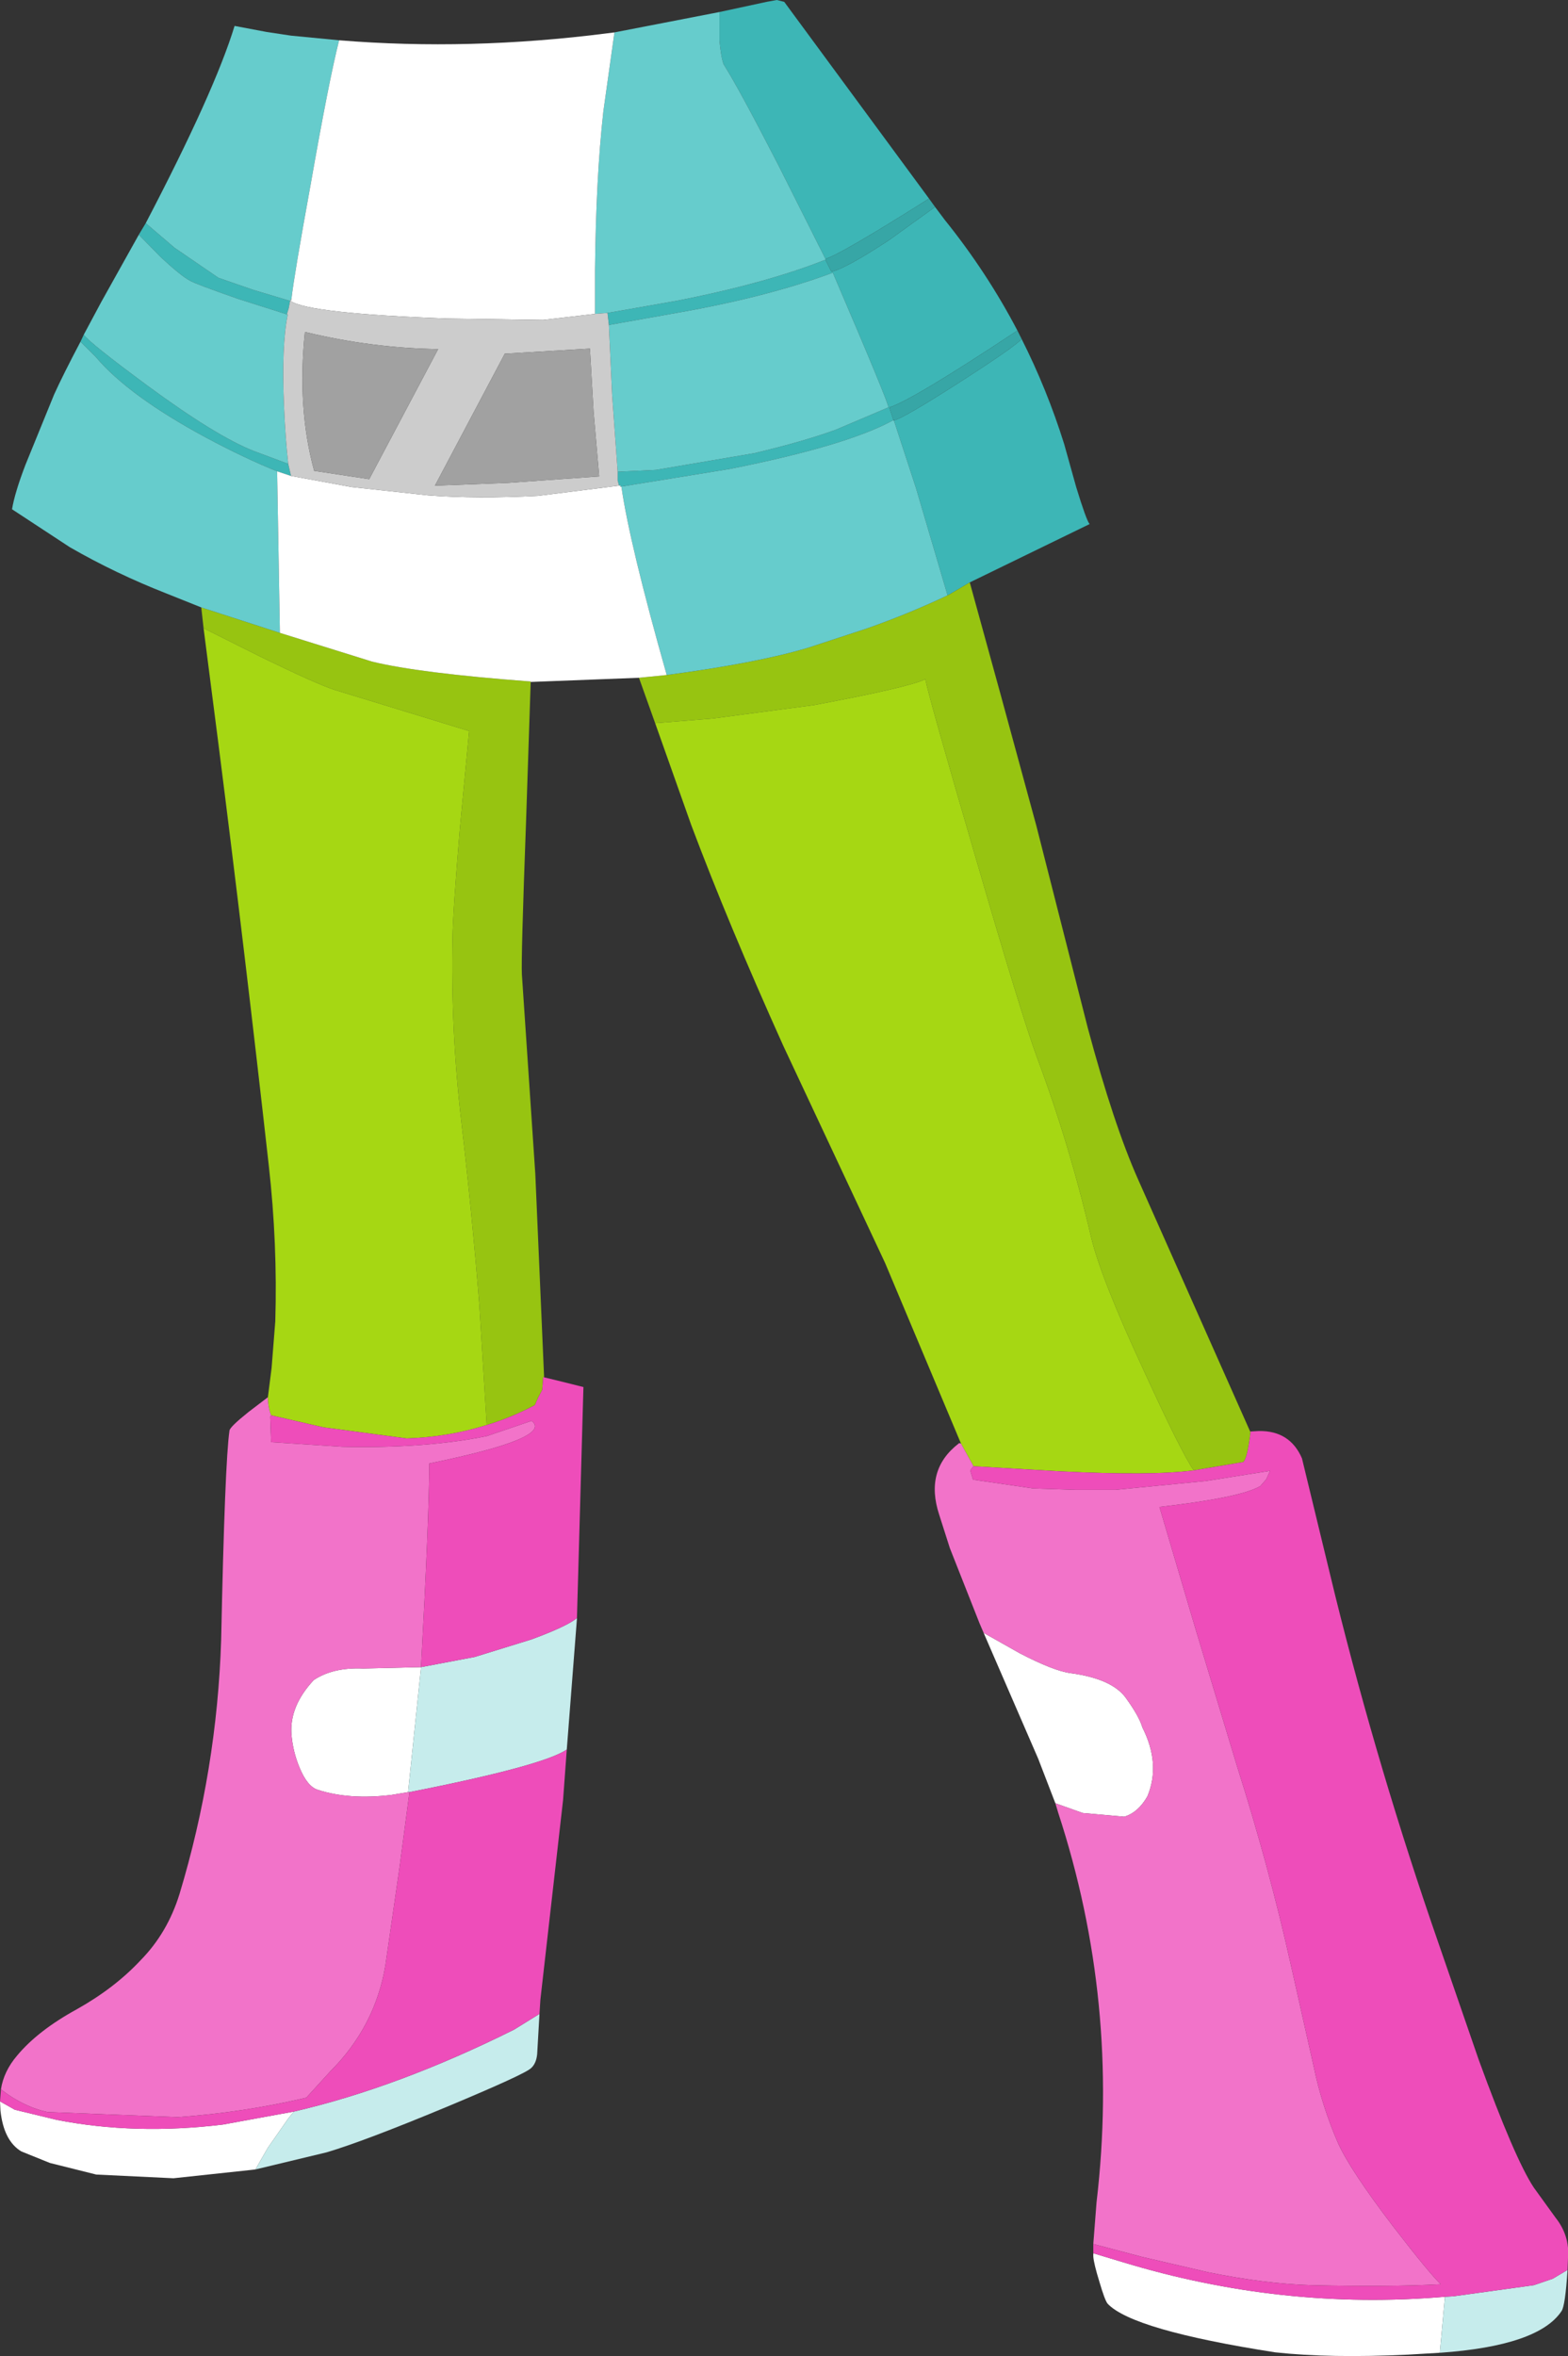 <?xml version="1.0" encoding="UTF-8" standalone="no"?>
<svg xmlns:xlink="http://www.w3.org/1999/xlink" height="254.45px" width="169.45px" xmlns="http://www.w3.org/2000/svg">
  <rect width="100%" height="100%" fill="#333333" stroke="none"/>
  <g transform="matrix(1.0, 0.0, 0.0, 1.0, 0.0, 0.25)">
    <path d="M105.2 158.1 L105.1 157.9 105.2 158.1" fill="#000000" fill-rule="evenodd" stroke="none"/>
    <path d="M77.75 1.05 L82.85 -0.05 83.95 -0.25 84.75 -0.05 100.4 21.2 Q90.65 27.35 89.2 27.7 L84.1 17.55 Q79.8 9.2 78.2 6.7 77.9 5.85 77.75 4.1 L77.75 1.05 M101.05 22.1 L102.1 23.5 Q106.65 29.15 109.95 35.45 98.55 43.0 96.1 43.75 L96.55 45.1 96.5 45.15 Q91.45 47.9 78.85 50.4 L67.15 52.3 Q66.95 52.35 67.05 52.25 67.15 52.15 66.9 52.2 L66.75 51.65 66.75 50.7 70.9 50.5 81.5 48.7 Q86.95 47.4 90.35 46.15 L96.0 43.75 Q96.2 43.65 90.0 29.2 83.15 31.75 73.65 33.45 L65.8 34.85 65.65 33.55 73.05 32.25 Q82.8 30.35 89.2 27.8 L89.85 29.1 Q91.4 28.75 96.05 25.7 L101.05 22.1 M110.4 36.35 Q113.15 41.8 115.0 47.7 L116.3 52.35 Q117.4 55.95 117.75 56.35 L104.8 62.65 102.6 63.95 102.4 64.05 99.0 52.5 96.6 45.15 Q97.6 44.95 103.75 41.0 109.9 37.05 110.4 36.35 M8.7 36.65 L9.05 35.9 Q9.7 36.8 16.0 41.45 23.35 46.85 27.4 48.45 L31.15 49.85 31.45 51.15 29.95 50.65 Q26.45 49.25 22.25 47.0 13.9 42.5 10.35 38.3 L8.7 36.65 M15.0 25.1 L15.75 23.85 18.85 26.5 23.6 29.75 27.35 31.05 31.35 32.25 31.2 33.05 31.0 33.7 25.8 32.05 Q21.2 30.45 20.5 30.05 19.5 29.5 17.35 27.5 L15.0 25.1" fill="#3db6b6" fill-rule="evenodd" stroke="none"/>
    <path d="M104.8 62.65 L108.2 75.0 112.0 88.95 117.55 110.75 Q120.35 121.2 123.0 127.15 L135.1 154.35 135.15 154.35 Q134.8 157.3 134.35 157.65 L129.0 158.55 Q127.6 156.5 123.6 147.75 118.95 137.75 117.9 133.3 115.6 123.4 112.05 113.9 110.4 109.45 105.3 91.9 100.4 75.15 100.0 73.1 98.35 73.95 87.95 75.9 L77.0 77.35 70.8 77.85 69.05 72.95 72.05 72.65 Q81.85 71.35 87.35 69.7 L93.6 67.65 Q98.05 66.1 102.4 64.05 L102.6 63.95 104.8 62.65 M57.35 73.4 L56.85 88.45 Q56.3 103.35 56.4 105.0 L57.85 126.55 58.8 148.5 58.7 148.45 58.6 149.85 58.15 150.7 57.8 151.5 Q55.25 152.85 52.6 153.65 L51.8 140.65 Q51.0 130.7 49.85 120.85 48.7 110.95 48.9 101.05 48.95 98.15 49.7 89.2 L50.7 78.7 36.15 74.25 Q34.15 73.6 28.1 70.65 L22.0 67.6 21.75 65.35 30.25 68.1 40.2 71.2 Q45.3 72.45 57.35 73.35 L57.35 73.4" fill="#97c411" fill-rule="evenodd" stroke="none"/>
    <path d="M21.75 65.35 L18.0 63.85 Q12.5 61.7 7.55 58.85 L1.3 54.75 Q1.6 52.95 2.75 49.95 L5.85 42.35 Q6.8 40.25 8.7 36.65 L10.35 38.3 Q13.9 42.5 22.25 47.0 26.45 49.25 29.95 50.65 L30.25 68.1 21.75 65.35 M9.05 35.9 L10.95 32.35 15.0 25.1 17.35 27.5 Q19.5 29.5 20.5 30.05 21.2 30.45 25.8 32.05 L31.0 33.7 31.1 33.7 Q30.4 37.1 30.7 43.8 30.85 47.2 31.15 49.85 L27.4 48.45 Q23.35 46.85 16.0 41.45 9.7 36.8 9.05 35.9 M15.75 23.85 Q23.2 9.6 25.35 2.55 L28.8 3.2 31.45 3.6 36.65 4.1 Q35.55 8.4 33.55 19.8 31.8 29.4 31.5 32.0 L31.35 32.25 27.35 31.05 23.6 29.75 18.85 26.5 15.75 23.85 M66.4 3.25 L77.75 1.05 77.75 4.1 Q77.9 5.85 78.2 6.7 79.8 9.2 84.1 17.55 L89.2 27.7 89.2 27.8 Q82.8 30.35 73.05 32.25 L65.65 33.55 64.3 33.65 64.3 31.85 64.3 28.9 Q64.4 18.95 65.2 11.8 L66.4 3.25 M65.8 34.85 L73.65 33.45 Q83.15 31.75 90.0 29.2 96.2 43.65 96.0 43.75 L90.35 46.15 Q86.95 47.4 81.5 48.7 L70.9 50.5 66.75 50.7 66.15 42.4 65.8 34.85 M67.15 52.3 L78.85 50.4 Q91.45 47.9 96.5 45.15 L96.6 45.15 99.0 52.5 102.4 64.05 Q98.05 66.1 93.6 67.65 L87.35 69.7 Q81.85 71.35 72.05 72.65 68.05 58.55 67.15 52.3" fill="#66cccc" fill-rule="evenodd" stroke="none"/>
    <path d="M103.85 155.65 L95.65 136.15 84.65 112.7 Q78.7 99.5 74.7 88.85 L70.8 77.85 77.0 77.35 87.95 75.9 Q98.35 73.95 100.0 73.1 100.4 75.15 105.3 91.9 110.4 109.45 112.05 113.9 115.6 123.4 117.9 133.3 118.95 137.75 123.6 147.75 127.6 156.5 129.0 158.55 124.45 159.15 114.55 158.65 L105.2 158.1 105.1 157.9 103.85 155.65 M28.95 150.65 L29.35 147.5 29.75 142.45 Q30.0 134.1 29.05 125.65 26.5 102.85 23.6 80.05 L22.0 67.6 28.1 70.65 Q34.15 73.6 36.15 74.25 L50.7 78.7 49.7 89.2 Q48.95 98.15 48.9 101.05 48.7 110.95 49.85 120.85 51.0 130.7 51.8 140.65 L52.6 153.65 Q48.45 154.95 43.95 155.1 L34.95 153.9 29.3 152.6 Q28.95 151.7 28.95 150.65" fill="#a6d713" fill-rule="evenodd" stroke="none"/>
    <path d="M155.6 253.85 L155.55 253.85 152.15 254.05 Q143.75 254.45 137.8 253.8 122.4 251.4 119.7 248.55 119.4 248.2 118.8 246.15 118.2 244.2 118.15 243.45 L118.15 243.1 121.3 244.05 Q138.55 249.3 156.15 247.8 L155.6 253.85 M114.05 194.5 L112.2 189.7 106.3 176.1 110.2 178.3 Q113.85 180.2 115.7 180.45 120.15 181.05 121.65 183.1 123.1 185.1 123.45 186.3 125.45 190.25 124.0 193.75 123.0 195.5 121.5 195.95 L117.0 195.55 114.05 194.5 M69.05 72.95 L57.35 73.4 57.35 73.35 Q45.3 72.45 40.2 71.2 L30.25 68.1 29.95 50.65 31.45 51.15 38.0 52.35 46.3 53.25 Q51.55 53.65 58.15 53.3 L66.9 52.2 Q67.15 52.15 67.05 52.25 66.95 52.35 67.15 52.3 68.05 58.55 72.05 72.65 L69.05 72.95 M27.6 234.05 L27.15 234.1 18.75 235.0 10.4 234.6 5.4 233.35 2.3 232.1 Q0.4 230.95 0.05 227.7 L0.0 226.7 1.6 227.6 6.15 228.7 Q14.6 230.35 24.1 229.2 L31.75 227.8 31.15 228.55 28.95 231.7 27.6 234.05 M36.65 4.1 Q50.7 5.25 65.6 3.35 L66.4 3.25 65.2 11.8 Q64.4 18.95 64.3 28.9 L64.3 31.85 64.3 33.65 58.7 34.3 48.3 34.15 Q33.35 33.6 31.4 32.25 L31.45 32.25 31.5 32.0 Q31.8 29.4 33.55 19.8 35.55 8.4 36.65 4.1 M44.1 193.3 L42.3 193.6 Q37.75 194.15 34.35 193.05 33.2 192.7 32.35 190.6 31.65 188.9 31.5 187.1 31.25 184.05 33.9 181.2 36.0 179.8 39.25 179.95 L45.5 179.8 44.1 193.3" fill="#ffffff" fill-rule="evenodd" stroke="none"/>
    <path d="M65.65 33.55 L65.8 34.85 66.15 42.4 66.75 50.7 66.75 51.65 66.9 52.2 58.15 53.3 Q51.55 53.65 46.3 53.25 L38.0 52.35 31.45 51.15 31.15 49.85 Q30.85 47.2 30.7 43.8 30.4 37.1 31.1 33.7 L31.0 33.7 31.2 33.05 31.35 32.25 31.5 32.0 31.45 32.25 31.4 32.25 Q33.35 33.6 48.3 34.15 L58.7 34.3 64.3 33.65 65.65 33.55 M64.15 44.25 L63.75 37.4 54.55 37.95 47.0 52.2 54.9 51.9 64.75 51.2 64.15 44.25 M33.95 50.6 L39.9 51.5 47.35 37.45 Q40.2 37.35 32.95 35.6 32.1 43.85 33.95 50.6" fill="#cccccc" fill-rule="evenodd" stroke="none"/>
    <path d="M64.15 44.25 L64.75 51.2 54.9 51.9 47.0 52.2 54.55 37.95 63.75 37.4 64.15 44.25 M33.95 50.6 Q32.1 43.85 32.95 35.6 40.2 37.35 47.35 37.45 L39.9 51.5 33.95 50.6" fill="#a1a1a1" fill-rule="evenodd" stroke="none"/>
    <path d="M169.4 244.9 Q169.15 248.8 168.75 249.35 166.25 253.1 155.6 253.85 L156.15 247.8 157.05 247.75 165.75 246.55 165.9 246.5 167.8 245.85 169.4 244.9 M62.35 174.5 L62.35 174.55 61.25 188.7 Q58.7 190.45 44.25 193.3 L44.1 193.3 45.5 179.8 51.3 178.7 57.45 176.8 Q61.25 175.4 62.35 174.5 M58.3 217.25 L58.05 221.6 Q57.95 222.6 57.4 223.1 56.75 223.75 48.25 227.3 39.35 231.0 35.3 232.2 L27.6 234.05 28.95 231.7 31.15 228.55 31.75 227.8 Q43.0 225.2 55.55 218.95 L58.3 217.25" fill="#c6ecec" fill-rule="evenodd" stroke="none"/>
    <path d="M118.15 242.1 L118.5 237.6 Q121.05 215.95 114.35 195.5 L114.05 194.5 117.0 195.55 121.5 195.95 Q123.0 195.5 124.0 193.75 125.45 190.25 123.45 186.3 123.1 185.1 121.65 183.1 120.15 181.05 115.7 180.45 113.85 180.2 110.2 178.3 L106.3 176.1 105.85 175.05 102.65 166.95 101.5 163.35 Q99.9 158.5 103.6 155.65 L103.65 155.6 103.85 155.65 105.1 157.9 105.2 158.1 104.85 158.55 105.15 159.55 111.65 160.5 116.25 160.65 120.55 160.65 130.3 159.7 137.25 158.6 136.85 159.5 136.2 160.25 Q134.05 161.5 125.3 162.5 L129.25 175.85 133.7 190.55 Q137.15 201.4 139.5 211.95 L141.95 222.85 Q142.85 227.2 144.6 231.2 145.9 234.1 150.55 240.2 154.45 245.25 155.7 246.45 150.1 246.75 141.7 246.55 136.7 246.4 130.55 245.15 L123.45 243.5 118.15 242.1 M0.1 225.4 Q0.4 223.45 1.85 221.75 4.1 219.05 8.3 216.75 12.4 214.45 15.2 211.45 18.1 208.5 19.4 204.3 23.45 190.9 23.9 176.85 24.3 157.65 24.8 154.25 24.85 153.85 26.85 152.25 L28.95 150.65 Q28.95 151.7 29.3 152.6 L29.2 152.75 29.3 155.5 37.0 156.0 Q45.95 156.2 52.6 154.85 L57.45 153.2 Q59.85 155.05 46.4 157.8 46.35 164.1 45.5 179.8 L39.25 179.95 Q36.0 179.8 33.9 181.2 31.25 184.05 31.5 187.1 31.65 188.9 32.35 190.6 33.2 192.7 34.35 193.05 37.75 194.15 42.3 193.6 L44.1 193.3 44.25 193.3 43.2 201.25 41.65 212.0 Q40.55 218.6 35.7 223.45 L33.1 226.3 Q26.3 227.9 19.2 228.4 L5.15 227.85 Q2.55 227.3 0.1 225.4" fill="#f273c9" fill-rule="evenodd" stroke="none"/>
    <path d="M135.15 154.35 L136.05 154.3 Q139.4 154.25 140.7 157.25 L144.3 172.1 Q149.0 191.05 155.45 209.6 L159.8 222.2 Q163.7 232.9 165.75 236.0 L168.1 239.25 Q169.65 241.2 169.45 243.6 L169.4 244.9 167.8 245.85 165.9 246.5 165.75 246.55 157.05 247.75 156.15 247.8 Q138.55 249.3 121.3 244.05 L118.15 243.1 118.15 242.1 123.45 243.5 130.55 245.15 Q136.7 246.4 141.7 246.55 150.1 246.75 155.7 246.45 154.45 245.25 150.55 240.2 145.9 234.1 144.6 231.2 142.85 227.2 141.95 222.85 L139.5 211.95 Q137.15 201.4 133.7 190.55 L129.25 175.85 125.3 162.5 Q134.05 161.5 136.2 160.25 L136.85 159.5 137.25 158.6 130.3 159.7 120.55 160.65 116.25 160.65 111.65 160.5 105.15 159.55 104.85 158.55 105.2 158.1 114.55 158.65 Q124.45 159.15 129.0 158.55 L134.35 157.65 Q134.8 157.3 135.15 154.35 M58.8 148.5 L60.65 148.95 63.05 149.55 62.35 174.5 Q61.25 175.4 57.45 176.8 L51.3 178.7 45.5 179.8 Q46.35 164.1 46.4 157.8 59.85 155.05 57.45 153.2 L52.6 154.85 Q45.95 156.2 37.0 156.0 L29.3 155.5 29.2 152.75 29.3 152.6 34.95 153.9 43.95 155.1 Q48.45 154.95 52.6 153.65 55.25 152.85 57.8 151.5 L58.15 150.7 58.6 149.85 58.7 148.45 58.8 148.5 M61.25 188.7 L60.85 194.15 58.4 215.7 58.3 217.25 55.55 218.95 Q43.0 225.2 31.75 227.8 L24.1 229.2 Q14.6 230.35 6.15 228.7 L1.6 227.6 0.0 226.7 0.1 225.4 Q2.55 227.3 5.15 227.85 L19.2 228.4 Q26.3 227.9 33.1 226.3 L35.7 223.45 Q40.55 218.6 41.65 212.0 L43.2 201.25 44.25 193.3 Q58.7 190.45 61.25 188.7" fill="#ee4dba" fill-rule="evenodd" stroke="none"/>
    <path d="M100.4 21.2 L101.05 22.1 96.05 25.7 Q91.4 28.75 89.85 29.1 L89.2 27.8 89.2 27.7 Q90.65 27.35 100.4 21.2 M109.95 35.45 L110.4 36.35 Q109.9 37.05 103.75 41.0 97.6 44.95 96.6 45.15 L96.5 45.15 96.55 45.1 96.1 43.75 Q98.55 43.0 109.95 35.45" fill="#37a6a6" fill-rule="evenodd" stroke="none"/>
  </g>
</svg>
